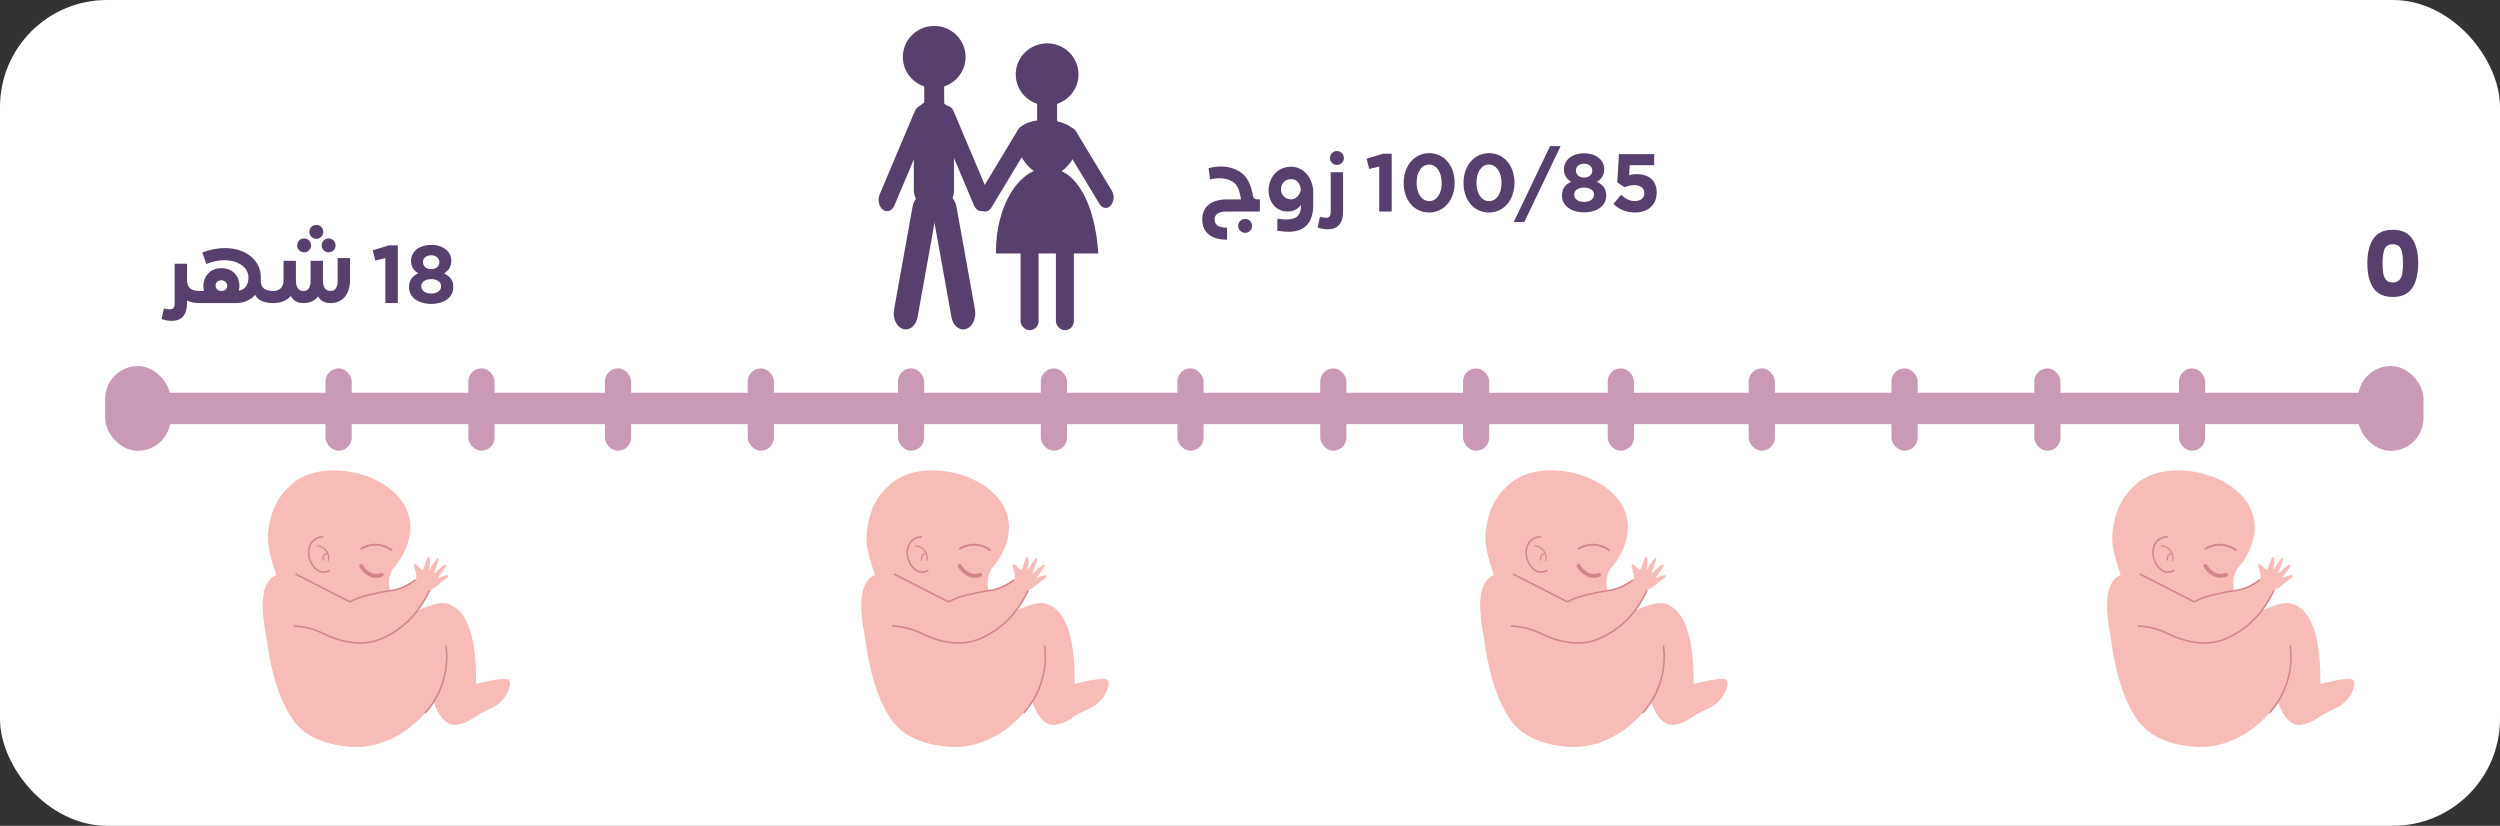 <?xml version="1.0" encoding="UTF-8"?>
<svg id="Layer_2" data-name="Layer 2" xmlns="http://www.w3.org/2000/svg" viewBox="0 0 294.141 97.159">
  <rect x="0" y="0" width="294.141" height="97.159" fill="#333333" stroke="none"/>
  <defs>
    <style>
      .cls-1 {
        fill: #fff;
      }

      .cls-2 {
        stroke-width: .462px;
      }

      .cls-2, .cls-3, .cls-4, .cls-5, .cls-6 {
        fill: none;
      }

      .cls-2, .cls-3, .cls-6 {
        stroke-linecap: round;
      }

      .cls-2, .cls-4, .cls-5, .cls-6 {
        stroke: #d4848b;
      }

      .cls-2, .cls-6 {
        stroke-linejoin: round;
      }

      .cls-3 {
        stroke: #c999b5;
        stroke-width: 3.692px;
      }

      .cls-3, .cls-4, .cls-5 {
        stroke-miterlimit: 10;
      }

      .cls-7 {
        fill: #57406d;
      }

      .cls-4 {
        stroke-width: .138px;
      }

      .cls-5 {
        stroke-width: .185px;
      }

      .cls-8 {
        fill: #c999b5;
      }

      .cls-6 {
        stroke-width: .231px;
      }

      .cls-9 {
        fill: #f7bcb8;
      }
    </style>
  </defs>
  <g id="Layer_2-2" data-name="Layer 2">
    <g>
      <rect class="cls-1" x="0" y="0" width="294.141" height="97.159" rx="12.586" ry="12.586" transform="translate(294.141 97.159) rotate(-180)"/>
      <g>
        <g>
          <path class="cls-9" d="m248.557,62.52c.325-2.576,1.137-4.114,2.803-5.587,4.799-4.243,18.055.419,12.646,9-.414.657-.915.897-1.16,1.895-.216.879.048,1.364.039,2.088-.019,1.565-1.296,2.919-2.049,3.441-2.807,1.949-8.511-.585-10.595-4.137-.326-.557-.664-1.261-1.077-2.629-.312-1.032-.799-2.548-.607-4.07Z"/>
          <path class="cls-9" d="m273.015,80.471c.028-3.695-.428-8.131-2.939-9.28-1.722-.788-2.974.627-5.8,1.044-7.529,1.112-12.324-6.181-15.08-4.427-1.784,1.135-1.342,4.653-.928,6.747.179.905.663,6.544,3.19,10.131,1.461,2.074,3.908,2.914,6.593,3.171,3.753.359,7.574-1.77,9.976-5.259,0,0,.89,3.02,2.784,2.668,1.353-.251,1.842-.834,2.765-1.334.923-.5,2.064-.809,2.818-1.93.479-.712.874-1.646.41-2.033s-3.789.503-3.789.503Z"/>
          <path class="cls-9" d="m258.151,70.843c-.735-.634-1.833-1.457-3.306-2.146-1.855-.867-3.669-1.716-4.756-.928-1.336.968-1.197,4.138.232,5.394.841.739,1.451.219,3.944,1.102,1.617.572,1.774.937,3.016,1.218 0,0,1.657.375,3.538 0,4.288-.855,6.646-5.788,6.786-6.09.231.027.951-.566,1.305-.88.427-.378.852-.521.82-.745-.047-.328-1.137.286-1.19.209s1.15-1.329.921-1.523c-.229-.195-1.325,1.07-1.402,1.01s.715-1.685.523-1.793c-.242-.135-1.065,1.423-1.102,1.402s.319-1.537-.039-1.537c-.271,0-.527,1.411-.696,1.489s-.338-.193-.503-.358-.416-.387-.532-.222c-.078.111.271,1.025.271,1.228s-.007.372-.058.452-1.948,1.26-2.772,1.371c-1.44.193-3.405.623-3.782.749s-1.218.599-1.218.599Z"/>
          <path class="cls-9" d="m252.985,64.863c.079-.828.787-1.698,1.601-1.709.991-.013,1.744,1.254,1.683,2.304-.039.663-.418,1.527-1.083,1.694-.959.242-2.323-1.014-2.201-2.29Z"/>
          <path class="cls-5" d="m255.813,67.089c-.201.12-.503.253-.854.223-.996-.086-1.797-1.497-1.624-2.629.03-.198.116-.708.561-1.102.454-.402.989-.426,1.145-.427"/>
          <g>
            <path class="cls-4" d="m255.619,66c.018-.075.158-.699-.271-1.237-.405-.51-.998-.539-1.083-.541"/>
            <path class="cls-4" d="m255.542,65.111c-.04.004-.273.029-.425.232-.131.174-.152.412-.058.619"/>
          </g>
          <path class="cls-2" d="m261.898,67.634c-.189.071-.426.127-.696.116-1.037-.043-1.648-1.038-1.721-1.16"/>
          <path class="cls-5" d="m265.865,68.228c-.877.684-1.651.981-2.202,1.124-.607.158-1.435.187-3.159.618-0.0 0-1.243.234-2.2.784-0.0 0-.001.001-.003.002-.01.005-.038.019-.076.026-.102.019-.223-.055-.225-.057,0,0-0-0-0-0-.01-.004-2.091-1.069-6.241-3.191"/>
          <path class="cls-5" d="m267.54,69.449c-.587,1.277-1.919,3.649-4.538,5.133-.65.369-1.533.854-2.784,1.015-2.12.272-4.048-.554-4.582-.783-.724-.31-1.177-.61-2.175-.87-.795-.207-1.478-.27-1.943-.29"/>
          <path class="cls-5" d="m269.469,75.945c.115.863.214,2.46-.377,4.321-.561,1.767-1.49,2.972-2.062,3.612"/>
          <path class="cls-6" d="m263.063,64.724c-.249-.187-.697-.469-1.318-.585-1.115-.208-1.994.266-2.249.416"/>
        </g>
        <g>
          <path class="cls-9" d="m31.561,62.52c.325-2.576,1.137-4.114,2.803-5.587,4.799-4.243,18.055.419,12.646,9-.414.657-.915.897-1.16,1.895-.216.879.048,1.364.039,2.088-.019,1.565-1.296,2.919-2.049,3.441-2.807,1.949-8.511-.585-10.595-4.137-.326-.557-.664-1.261-1.077-2.629-.312-1.032-.799-2.548-.607-4.07Z"/>
          <path class="cls-9" d="m56.019,80.471c.028-3.695-.428-8.131-2.939-9.28-1.722-.788-2.974.627-5.8,1.044-7.529,1.112-12.324-6.181-15.08-4.427-1.784,1.135-1.342,4.653-.928,6.747.179.905.663,6.544,3.19,10.131,1.461,2.074,3.908,2.914,6.593,3.171,3.753.359,7.574-1.77,9.976-5.259,0,0,.89,3.02,2.784,2.668,1.353-.251,1.842-.834,2.765-1.334.923-.5,2.064-.809,2.818-1.93.479-.712.874-1.646.41-2.033s-3.789.503-3.789.503Z"/>
          <path class="cls-9" d="m41.156,70.843c-.735-.634-1.833-1.457-3.306-2.146-1.855-.867-3.669-1.716-4.756-.928-1.336.968-1.197,4.138.232,5.394.841.739,1.451.219,3.944,1.102,1.617.572,1.774.937,3.016,1.218 0,0,1.657.375,3.538 0,4.288-.855,6.646-5.788,6.786-6.09.231.027.951-.566,1.305-.88.427-.378.852-.521.82-.745-.047-.328-1.137.286-1.19.209s1.15-1.329.921-1.523c-.229-.195-1.325,1.07-1.402,1.01s.715-1.685.523-1.793c-.242-.135-1.065,1.423-1.102,1.402s.319-1.537-.039-1.537c-.271,0-.527,1.411-.696,1.489s-.338-.193-.503-.358-.416-.387-.532-.222c-.078.111.271,1.025.271,1.228s-.007.372-.058.452-1.948,1.26-2.772,1.371c-1.44.193-3.405.623-3.782.749s-1.218.599-1.218.599Z"/>
          <path class="cls-9" d="m35.989,64.863c.079-.828.787-1.698,1.601-1.709.991-.013,1.744,1.254,1.683,2.304-.039.663-.418,1.527-1.083,1.694-.959.242-2.323-1.014-2.201-2.29Z"/>
          <path class="cls-5" d="m38.817,67.089c-.201.12-.503.253-.854.223-.996-.086-1.797-1.497-1.624-2.629.03-.198.116-.708.561-1.102.454-.402.989-.426,1.145-.427"/>
          <g>
            <path class="cls-4" d="m38.623,66c.018-.075.158-.699-.271-1.237-.405-.51-.998-.539-1.083-.541"/>
            <path class="cls-4" d="m38.546,65.111c-.04.004-.273.029-.425.232-.131.174-.152.412-.058.619"/>
          </g>
          <path class="cls-2" d="m44.903,67.634c-.189.071-.426.127-.696.116-1.037-.043-1.648-1.038-1.721-1.16"/>
          <path class="cls-5" d="m48.87,68.228c-.877.684-1.651.981-2.202,1.124-.607.158-1.435.187-3.159.618-0.0 0-1.243.234-2.2.784-0.0 0-.001.001-.003.002-.01.005-.038.019-.076.026-.102.019-.223-.055-.225-.057,0,0-0-0-0-0-.01-.004-2.091-1.069-6.241-3.191"/>
          <path class="cls-5" d="m50.544,69.449c-.587,1.277-1.919,3.649-4.538,5.133-.65.369-1.533.854-2.784,1.015-2.12.272-4.048-.554-4.582-.783-.724-.31-1.177-.61-2.175-.87-.795-.207-1.478-.27-1.943-.29"/>
          <path class="cls-5" d="m52.473,75.945c.115.863.214,2.46-.377,4.321-.561,1.767-1.49,2.972-2.062,3.612"/>
          <path class="cls-6" d="m46.067,64.724c-.249-.187-.697-.469-1.318-.585-1.115-.208-1.994.266-2.249.416"/>
        </g>
        <g>
          <path class="cls-9" d="m174.806,62.52c.325-2.576,1.137-4.114,2.803-5.587,4.799-4.243,18.055.419,12.646,9-.414.657-.915.897-1.16,1.895-.216.879.048,1.364.039,2.088-.019,1.565-1.296,2.919-2.049,3.441-2.807,1.949-8.511-.585-10.595-4.137-.326-.557-.664-1.261-1.077-2.629-.312-1.032-.799-2.548-.607-4.07Z"/>
          <path class="cls-9" d="m199.265,80.471c.028-3.695-.428-8.131-2.939-9.28-1.722-.788-2.974.627-5.8,1.044-7.529,1.112-12.324-6.181-15.08-4.427-1.784,1.135-1.342,4.653-.928,6.747.179.905.663,6.544,3.19,10.131,1.461,2.074,3.908,2.914,6.593,3.171,3.753.359,7.574-1.77,9.976-5.259,0,0,.89,3.02,2.784,2.668,1.353-.251,1.842-.834,2.765-1.334.923-.5,2.064-.809,2.818-1.93.479-.712.874-1.646.41-2.033-.464-.387-3.789.503-3.789.503Z"/>
          <path class="cls-9" d="m184.401,70.843c-.735-.634-1.833-1.457-3.306-2.146-1.855-.867-3.669-1.716-4.756-.928-1.336.968-1.197,4.138.232,5.394.841.739,1.451.219,3.944,1.102,1.617.572,1.774.937,3.016,1.218,0,0,1.657.375,3.538 0,4.288-.855,6.646-5.788,6.786-6.09.231.027.951-.566,1.305-.88.427-.378.852-.521.82-.745-.047-.328-1.137.286-1.19.209s1.15-1.329.921-1.523c-.229-.195-1.325,1.07-1.402,1.01s.715-1.685.523-1.793c-.242-.135-1.065,1.423-1.102,1.402s.319-1.537-.039-1.537c-.271,0-.527,1.411-.696,1.489s-.338-.193-.503-.358-.416-.387-.532-.222c-.078.111.271,1.025.271,1.228,0,.203-.007.372-.058.452s-1.948,1.26-2.772,1.371c-1.44.193-3.405.623-3.782.749s-1.218.599-1.218.599Z"/>
          <path class="cls-9" d="m179.235,64.863c.079-.828.787-1.698,1.601-1.709.991-.013,1.744,1.254,1.683,2.304-.039.663-.418,1.527-1.083,1.694-.959.242-2.323-1.014-2.201-2.29Z"/>
          <path class="cls-5" d="m182.063,67.089c-.201.12-.503.253-.854.223-.996-.086-1.797-1.497-1.624-2.629.03-.198.116-.708.561-1.102.454-.402.989-.426,1.145-.427"/>
          <g>
            <path class="cls-4" d="m181.869,66c.018-.075.158-.699-.271-1.237-.405-.51-.998-.539-1.083-.541"/>
            <path class="cls-4" d="m181.792,65.111c-.04.004-.273.029-.425.232-.131.174-.152.412-.058.619"/>
          </g>
          <path class="cls-2" d="m188.148,67.634c-.189.071-.426.127-.696.116-1.037-.043-1.648-1.038-1.721-1.16"/>
          <path class="cls-5" d="m192.115,68.228c-.877.684-1.651.981-2.202,1.124-.607.158-1.435.187-3.159.618-0.0 0-1.243.234-2.2.784-0.0 0-.001.001-.003.002-.01.005-.038.019-.076.026-.102.019-.223-.055-.225-.057,0,0-0-0-0-0-.01-.004-2.091-1.069-6.241-3.191"/>
          <path class="cls-5" d="m193.79,69.449c-.587,1.277-1.919,3.649-4.538,5.133-.65.369-1.533.854-2.784,1.015-2.12.272-4.048-.554-4.582-.783-.724-.31-1.177-.61-2.175-.87-.795-.207-1.478-.27-1.943-.29"/>
          <path class="cls-5" d="m195.718,75.945c.115.863.214,2.46-.377,4.321-.561,1.767-1.49,2.972-2.062,3.612"/>
          <path class="cls-6" d="m189.313,64.724c-.249-.187-.697-.469-1.318-.585-1.115-.208-1.994.266-2.249.416"/>
        </g>
        <g>
          <path class="cls-9" d="m101.988,62.52c.325-2.576,1.137-4.114,2.803-5.587,4.799-4.243,18.055.419,12.646,9-.414.657-.915.897-1.16,1.895-.216.879.048,1.364.039,2.088-.019,1.565-1.296,2.919-2.049,3.441-2.807,1.949-8.511-.585-10.595-4.137-.326-.557-.664-1.261-1.077-2.629-.312-1.032-.799-2.548-.607-4.07Z"/>
          <path class="cls-9" d="m126.446,80.471c.028-3.695-.428-8.131-2.939-9.28-1.722-.788-2.974.627-5.8,1.044-7.529,1.112-12.324-6.181-15.08-4.427-1.784,1.135-1.342,4.653-.928,6.747.179.905.663,6.544,3.19,10.131,1.461,2.074,3.908,2.914,6.593,3.171,3.753.359,7.574-1.77,9.976-5.259,0,0,.89,3.02,2.784,2.668,1.353-.251,1.842-.834,2.765-1.334.923-.5,2.064-.809,2.818-1.93.479-.712.874-1.646.41-2.033s-3.789.503-3.789.503Z"/>
          <path class="cls-9" d="m111.582,70.843c-.735-.634-1.833-1.457-3.306-2.146-1.855-.867-3.669-1.716-4.756-.928-1.336.968-1.197,4.138.232,5.394.841.739,1.451.219,3.944,1.102,1.617.572,1.774.937,3.016,1.218,0,0,1.657.375,3.538 0,4.288-.855,6.646-5.788,6.786-6.09.231.027.951-.566,1.305-.88.427-.378.852-.521.82-.745-.047-.328-1.137.286-1.19.209s1.15-1.329.921-1.523c-.229-.195-1.325,1.07-1.402,1.01s.715-1.685.523-1.793c-.242-.135-1.065,1.423-1.102,1.402s.319-1.537-.039-1.537c-.271,0-.527,1.411-.696,1.489s-.338-.193-.503-.358-.416-.387-.532-.222c-.078.111.271,1.025.271,1.228,0,.203-.007.372-.058.452s-1.948,1.26-2.772,1.371c-1.44.193-3.405.623-3.782.749s-1.218.599-1.218.599Z"/>
          <path class="cls-9" d="m106.416,64.863c.079-.828.787-1.698,1.601-1.709.991-.013,1.744,1.254,1.683,2.304-.039.663-.418,1.527-1.083,1.694-.959.242-2.323-1.014-2.201-2.29Z"/>
          <path class="cls-5" d="m109.244,67.089c-.201.12-.503.253-.854.223-.996-.086-1.797-1.497-1.624-2.629.03-.198.116-.708.561-1.102.454-.402.989-.426,1.145-.427"/>
          <g>
            <path class="cls-4" d="m109.05,66c.018-.075.158-.699-.271-1.237-.405-.51-.998-.539-1.083-.541"/>
            <path class="cls-4" d="m108.973,65.111c-.04.004-.273.029-.425.232-.131.174-.152.412-.058.619"/>
          </g>
          <path class="cls-2" d="m115.329,67.634c-.189.071-.426.127-.696.116-1.037-.043-1.648-1.038-1.721-1.16"/>
          <path class="cls-5" d="m119.296,68.228c-.877.684-1.651.981-2.202,1.124-.607.158-1.435.187-3.159.618-0.0 0-1.243.234-2.2.784-0.0 0-.001.001-.003.002-.01.005-.038.019-.076.026-.102.019-.223-.055-.225-.057,0,0-0-0-0-0-.01-.004-2.091-1.069-6.241-3.191"/>
          <path class="cls-5" d="m120.971,69.449c-.587,1.277-1.919,3.649-4.538,5.133-.65.369-1.533.854-2.784,1.015-2.12.272-4.048-.554-4.582-.783-.724-.31-1.177-.61-2.175-.87-.795-.207-1.478-.27-1.943-.29"/>
          <path class="cls-5" d="m122.899,75.945c.115.863.214,2.46-.377,4.321-.561,1.767-1.49,2.972-2.062,3.612"/>
          <path class="cls-6" d="m116.494,64.724c-.249-.187-.697-.469-1.318-.585-1.115-.208-1.994.266-2.249.416"/>
        </g>
        <g>
          <rect class="cls-1" x="276.414" y="27.089" width="8.585" height="12.986"/>
          <path class="cls-7" d="m284.519,30.977c0,1.236-.236,2.206-.708,2.909-.472.703-1.234,1.055-2.285,1.055-1.051,0-1.812-.352-2.285-1.055-.472-.703-.708-1.673-.708-2.909,0-1.221.236-2.184.708-2.887.473-.703,1.234-1.055,2.285-1.055,1.051,0,1.813.352,2.285,1.055.473.703.708,1.666.708,2.887Zm-4.197,0c0,.483.028.883.085,1.199.057.316.172.572.346.767.174.195.431.293.772.293.341,0,.599-.098.772-.293.174-.195.29-.451.346-.767.057-.316.085-.715.085-1.199,0-.717-.078-1.269-.234-1.656s-.479-.581-.97-.581c-.49,0-.813.193-.969.581s-.234.939-.234,1.656Z"/>
        </g>
        <g>
          <rect class="cls-8" x="277.437" y="43.068" width="7.707" height="9.973" rx="3.853" ry="3.853" transform="translate(562.58 96.11) rotate(-180)"/>
          <rect class="cls-8" x="256.373" y="43.344" width="3.082" height="9.686" rx="1.541" ry="1.541" transform="translate(515.827 96.373) rotate(-180)"/>
          <rect class="cls-8" x="239.349" y="43.344" width="3.082" height="9.686" rx="1.541" ry="1.541" transform="translate(481.78 96.373) rotate(180)"/>
          <rect class="cls-8" x="222.545" y="43.344" width="3.082" height="9.686" rx="1.541" ry="1.541" transform="translate(448.172 96.373) rotate(-180)"/>
          <rect class="cls-8" x="205.742" y="43.344" width="3.082" height="9.686" rx="1.541" ry="1.541" transform="translate(414.565 96.373) rotate(-180)"/>
          <rect class="cls-8" x="189.158" y="43.344" width="3.082" height="9.686" rx="1.541" ry="1.541" transform="translate(381.398 96.373) rotate(180)"/>
          <rect class="cls-8" x="172.134" y="43.344" width="3.082" height="9.686" rx="1.541" ry="1.541" transform="translate(347.35 96.373) rotate(-180)"/>
          <rect class="cls-8" x="155.33" y="43.344" width="3.082" height="9.686" rx="1.541" ry="1.541" transform="translate(313.743 96.373) rotate(-180)"/>
          <rect class="cls-8" x="138.527" y="43.344" width="3.082" height="9.686" rx="1.541" ry="1.541" transform="translate(280.135 96.373) rotate(-180)"/>
          <rect class="cls-8" x="122.457" y="43.344" width="3.082" height="9.686" rx="1.541" ry="1.541" transform="translate(247.996 96.373) rotate(-180)"/>
          <rect class="cls-8" x="105.653" y="43.344" width="3.082" height="9.686" rx="1.541" ry="1.541" transform="translate(214.388 96.373) rotate(-180)"/>
          <rect class="cls-8" x="87.977" y="43.344" width="3.082" height="9.686" rx="1.541" ry="1.541" transform="translate(179.036 96.373) rotate(-180)"/>
          <rect class="cls-8" x="71.174" y="43.344" width="3.082" height="9.686" rx="1.541" ry="1.541" transform="translate(145.429 96.373) rotate(-180)"/>
          <rect class="cls-8" x="55.104" y="43.344" width="3.082" height="9.686" rx="1.541" ry="1.541" transform="translate(113.289 96.373) rotate(-180)"/>
          <rect class="cls-8" x="38.3" y="43.344" width="3.082" height="9.686" rx="1.541" ry="1.541" transform="translate(79.682 96.373) rotate(-180)"/>
          <rect class="cls-8" x="12.371" y="43.068" width="7.707" height="9.973" rx="3.853" ry="3.853" transform="translate(32.449 96.11) rotate(-180)"/>
          <line class="cls-3" x1="280.61" y1="48.055" x2="17.676" y2="48.055"/>
        </g>
        <g>
          <g>
            <ellipse class="cls-7" cx="123.201" cy="8.753" rx="3.692" ry="3.652"/>
            <rect class="cls-7" x="122.026" y="10.87" width="2.349" height="3.581"/>
            <path class="cls-7" d="m124.406,20.432c1.608-.728,2.786-3.077,2.408-4.411-.664-2.341-6.423-2.605-7.198-.388-.435,1.243.609,3.516,2.011,4.481.259.179,1.428.93,2.779.318Z"/>
            <path class="cls-7" d="m130.092,24.469c.205,0,.412-.09.584-.275.401-.43.465-1.213.142-1.749l-4.209-6.974c-.324-.534-.911-.62-1.312-.189-.401.43-.465,1.213-.142,1.749l4.209,6.974c.185.305.455.464.728.464Z"/>
            <path class="cls-7" d="m115.917,24.887c.273,0,.543-.159.728-.464l4.577-7.586c.322-.535.259-1.318-.142-1.749-.401-.431-.988-.347-1.312.189l-4.577,7.586c-.323.535-.259,1.318.142,1.749.172.185.379.275.584.275Z"/>
            <path class="cls-7" d="m129.224,29.818c-.37-5.716-2.529-10.017-5.928-10.056-3.389-.038-6.173,4.446-6.117,10.056l12.045 0Z"/>
            <rect class="cls-7" x="124.232" y="28.583" width="2.117" height="10.268" rx="1.059" ry="1.059"/>
            <rect class="cls-7" x="120.078" y="28.583" width="2.117" height="10.268" rx="1.059" ry="1.059"/>
          </g>
          <g>
            <ellipse class="cls-7" cx="109.916" cy="6.706" rx="3.692" ry="3.652"/>
            <rect class="cls-7" x="108.741" y="8.823" width="2.349" height="3.581"/>
            <path class="cls-7" d="m104.366,24.844c.347,0,.685-.243.868-.676l4.127-9.769c.27-.638.1-1.447-.379-1.807-.48-.359-1.087-.133-1.356.505l-4.127,9.769c-.27.638-.1,1.447.379,1.807.154.116.322.171.488.171Z"/>
            <path class="cls-7" d="m115.466,24.844c.165,0,.333-.055.487-.171.479-.36.649-1.168.379-1.807l-4.127-9.769c-.27-.638-.876-.864-1.356-.505-.479.36-.649,1.168-.379,1.807l4.127,9.769c.183.433.52.676.868.676Z"/>
            <path class="cls-7" d="m106.244,38.708l0.0 0c.764.244,1.532-.384,1.715-1.402l2.176-12.107c.183-1.019-.288-2.043-1.052-2.287l-0-0c-.764-.244-1.532.384-1.715,1.402l-2.176,12.107c-.183,1.019.288,2.043,1.052,2.287Z"/>
            <path class="cls-7" d="m113.659,38.708l-0.0 0c-.764.244-1.532-.384-1.715-1.402l-2.176-12.107c-.183-1.019.288-2.043,1.052-2.287l0-0c.764-.244,1.532.384,1.715,1.402l2.176,12.107c.183,1.019-.288,2.043-1.052,2.287Z"/>
            <rect class="cls-7" x="107.517" y="11.787" width="4.723" height="13.002" rx="2.361" ry="2.361"/>
          </g>
        </g>
      </g>
      <g>
        <path class="cls-7" d="m148.231,23.459v1.427h-3.857c-1.07,0-1.466.357-1.466.945,0,.588.405.955,1.466.955v1.417c-1.861,0-2.922-.858-2.922-2.373,0-1.514,1.061-2.372,2.922-2.372h1.639c-.009-.058-.029-.125-.038-.203-.164-.993-.434-1.523-.868-1.823-.473-.328-1.07-.463-1.659-.463-.376,0-.743.058-1.08.154l-.164-1.34c.434-.116.917-.193,1.427-.193.762,0,1.582.174,2.314.666.781.521,1.234,1.408,1.476,2.768.077.434.328.434.8.434h.01Zm-.916,3.115c0,.454-.367.82-.82.82s-.82-.366-.82-.82c0-.453.367-.82.82-.82s.82.367.82.82Z"/>
        <path class="cls-7" d="m154.51,22.649v1.495c0,2.044-1.003,3.125-2.912,3.125-.396,0-.829-.039-1.312-.125l.01-1.408c.415.058.771.087,1.09.087,1.167,0,1.688-.492,1.688-1.688v-.029c-.367.501-.907.781-1.562.781-1.466,0-2.256-1.215-2.256-2.479,0-1.369.916-2.787,2.662-2.787,1.523,0,2.594,1.408,2.594,3.028Zm-1.456-.328c-.087-.791-.53-1.244-1.157-1.244-.752,0-1.186.598-1.186,1.196,0,.588.434,1.186,1.206,1.186.53,0,1.042-.501,1.138-1.138Z"/>
        <path class="cls-7" d="m155.997,25.619c.386,0,.569-.183.569-.733v-4.629h1.456v4.629c0,1.398-.656,2.093-1.784,2.093-.357,0-.771-.068-1.215-.212l.28-1.253c.279.067.511.106.694.106Zm.482-7.03c0-.453.367-.819.82-.819s.82.366.82.819-.367.82-.82.82-.82-.367-.82-.82Z"/>
        <path class="cls-7" d="m161.098,19.882l-.309-1.215,1.938-.579h1.013v6.799h-1.466v-5.294l-1.177.29Z"/>
        <path class="cls-7" d="m165.149,21.531v-.02c0-1.958,1.215-3.491,3.009-3.491,1.784,0,2.99,1.514,2.99,3.472v.019c0,1.958-1.206,3.491-3.009,3.491s-2.99-1.514-2.99-3.472Zm4.475,0v-.02c0-1.225-.598-2.15-1.485-2.15s-1.466.897-1.466,2.131v.019c0,1.234.588,2.151,1.485,2.151.897,0,1.466-.907,1.466-2.131Z"/>
        <path class="cls-7" d="m172.19,21.531v-.02c0-1.958,1.215-3.491,3.009-3.491,1.784,0,2.989,1.514,2.989,3.472v.019c0,1.958-1.206,3.491-3.009,3.491s-2.989-1.514-2.989-3.472Zm4.475,0v-.02c0-1.225-.598-2.15-1.485-2.15s-1.466.897-1.466,2.131v.019c0,1.234.588,2.151,1.485,2.151.896,0,1.466-.907,1.466-2.131Z"/>
        <path class="cls-7" d="m183.618,17.191l-4.272,8.93h-1.244l4.272-8.93h1.244Z"/>
        <path class="cls-7" d="m183.773,23.035v-.019c0-.82.376-1.302,1.09-1.63-.521-.318-.858-.752-.858-1.476v-.02c0-1.032.945-1.852,2.372-1.852s2.373.811,2.373,1.852v.02c0,.723-.337,1.157-.858,1.476.685.356,1.09.791,1.09,1.591v.02c0,1.254-1.109,1.986-2.604,1.986-1.495,0-2.604-.771-2.604-1.948Zm3.771-.116v-.02c0-.521-.492-.829-1.167-.829-.675,0-1.167.309-1.167.829v.02c0,.463.434.839,1.167.839s1.167-.366,1.167-.839Zm-.203-2.845v-.02c0-.415-.357-.791-.964-.791s-.964.366-.964.781v.02c0,.473.376.829.964.829.588,0,.964-.347.964-.819Z"/>
        <path class="cls-7" d="m189.83,23.99l.897-1.07c.511.463,1.013.733,1.61.733.694,0,1.128-.337,1.128-.936v-.019c0-.579-.492-.916-1.196-.916-.424,0-.81.115-1.128.25l-.858-.569.193-3.327h4.146v1.302h-2.874l-.077,1.167c.271-.067.511-.116.888-.116,1.312,0,2.362.636,2.362,2.16v.019c0,1.428-1.013,2.334-2.565,2.334-1.08,0-1.871-.386-2.527-1.013Z"/>
      </g>
      <g>
        <path class="cls-7" d="m23.493,35.66c-.627,0-1.119-.106-1.485-.309v.309c0,1.398-.656,2.093-1.784,2.093-.356,0-.771-.067-1.215-.212l.28-1.253c.28.067.511.106.694.106.386,0,.569-.183.569-.733v-4.629h1.456v1.967c0,.386.116.675.309.877.251.251.656.357,1.177.357v1.427Z"/>
        <path class="cls-7" d="m32.153,34.233v1.427c-1.128,0-1.803-.337-2.141-.964-.521.617-1.312.964-2.305.964h-4.214c-.396,0-.733-.337-.733-.733,0-.386.299-.675.714-.694h.53c-.048-.193-.077-.386-.077-.588,0-1.042.723-2.093,2.122-2.093,1.408,0,2.122,1.022,2.122,2.054,0,.203-.029.405-.087.598.752-.135,1.147-.675,1.147-1.582,0-1.119-1.167-2.006-2.825-2.006-.646,0-1.37.135-2.131.443l-.473-1.36c.955-.356,1.852-.511,2.671-.511,2.498,0,4.214,1.476,4.214,3.433,0,.135-.009.27-.019.405.01.376.116.646.309.849.25.251.656.357,1.176.357Zm-6.104,0c.463,0,.685-.29.685-.598,0-.318-.25-.655-.704-.655-.443,0-.666.309-.666.626,0,.309.222.627.685.627Z"/>
        <path class="cls-7" d="m41.181,30.366v2.633c0,1.601-.887,2.662-2.276,2.662-.714,0-1.186-.27-1.476-.781-.396.501-.983.781-1.707.781-.742,0-1.225-.289-1.504-.839-.463.54-1.167.839-2.064.839-.444,0-.771-.299-.771-.714,0-.415.328-.713.771-.713.656,0,1.206-.367,1.206-1.234v-2.314h1.456v2.314c0,.849.328,1.234.906,1.234.521,0,.82-.357.82-1.234v-2.314h1.457v2.314c0,.849.328,1.234.906,1.234.511,0,.82-.367.82-1.234v-2.633h1.456Zm-6.22-1.495c0-.453.367-.82.82-.82s.82.367.82.82-.367.82-.82.82-.82-.367-.82-.82Zm1.437-1.591c0-.453.367-.82.82-.82s.819.367.819.82c0,.454-.366.82-.819.82s-.82-.366-.82-.82Zm1.447,1.591c0-.453.366-.82.819-.82s.82.367.82.82-.367.82-.82.82-.819-.367-.819-.82Z"/>
        <path class="cls-7" d="m44.162,30.656l-.309-1.215,1.938-.579h1.013v6.799h-1.466v-5.294l-1.177.29Z"/>
        <path class="cls-7" d="m48.126,33.809v-.02c0-.819.376-1.302,1.09-1.629-.521-.318-.858-.752-.858-1.476v-.019c0-1.032.945-1.852,2.372-1.852s2.373.81,2.373,1.852v.019c0,.723-.337,1.157-.858,1.476.685.357,1.09.791,1.09,1.591v.019c0,1.253-1.109,1.987-2.604,1.987-1.495,0-2.604-.771-2.604-1.948Zm3.771-.116v-.019c0-.521-.492-.83-1.167-.83-.675,0-1.167.309-1.167.83v.019c0,.463.434.839,1.167.839s1.167-.366,1.167-.839Zm-.203-2.845v-.02c0-.415-.357-.791-.964-.791s-.964.366-.964.781v.019c0,.473.376.83.964.83.588,0,.964-.348.964-.82Z"/>
      </g>
    </g>
  </g>
</svg>